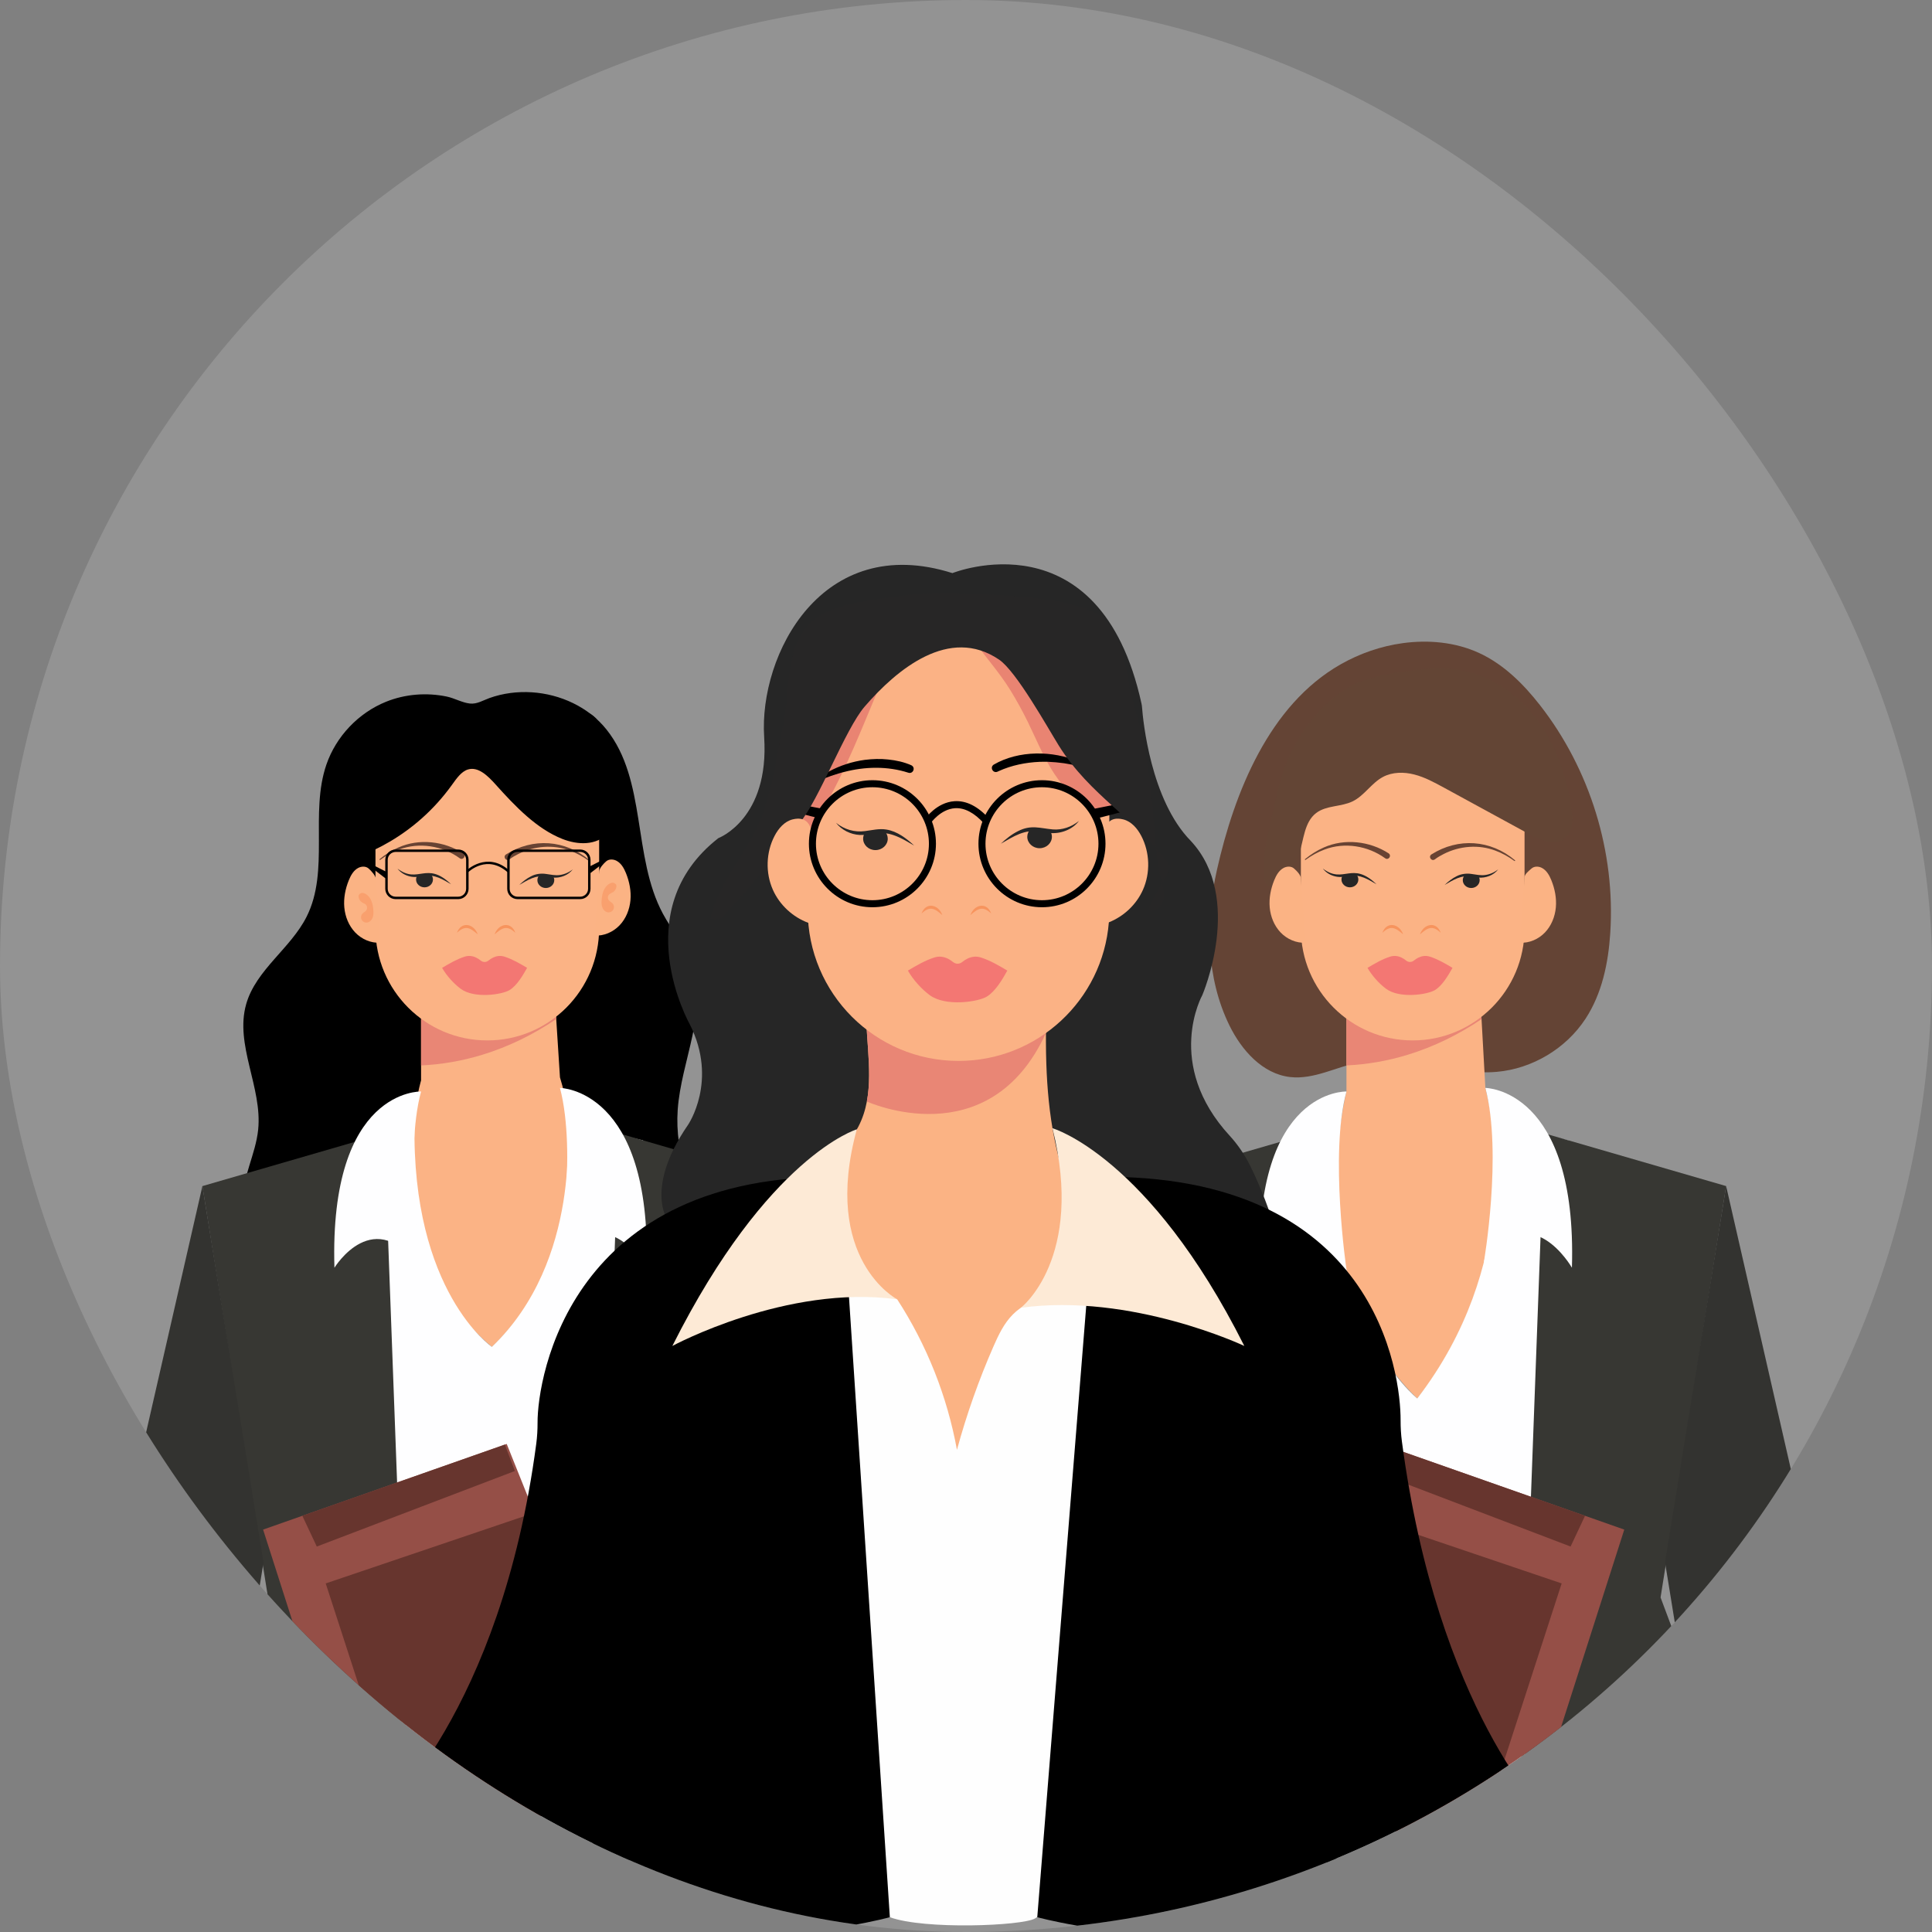<svg width="371" height="371" viewBox="0 0 371 371" fill="none" xmlns="http://www.w3.org/2000/svg">
<rect x="0" y="0" width="371" height="371" fill="#808080" stroke="none"/>
<g clip-path="url(#clip0_120_4268)">
<rect width="371" height="371" rx="185.5" fill="white" fill-opacity="0.15"/>
<g clip-path="url(#clip1_120_4268)">
<path d="M74.106 134.767C68.819 136.908 64.543 141.416 62.683 146.808C59.457 156.163 63.326 167.17 58.888 176.014C55.814 182.138 49.16 186.219 47.278 192.808C45.037 200.653 50.414 208.83 49.574 216.946C49.088 221.644 46.533 226.026 46.588 230.748C46.652 236.165 50.282 241.09 54.925 243.88C59.567 246.67 65.091 247.615 70.499 247.902C75.908 248.188 81.345 247.87 86.738 248.381C101.82 249.809 116.198 257.662 131.287 256.308C135.126 255.964 139.371 254.672 141.12 251.237C142.305 248.911 142.043 246.072 141.107 243.635C140.171 241.199 138.625 239.055 137.225 236.851C132.724 229.768 129.561 221.508 130.137 213.135C130.794 203.609 136.162 193.931 132.799 184.994C131.505 181.553 129.033 178.699 127.295 175.459C121.414 164.492 124.231 149.827 116.472 140.098C113.017 135.764 107.596 133.291 102.119 132.941C99.378 132.767 96.593 133.116 94.004 134.042C92.763 134.485 91.609 135.243 90.249 135.101C88.766 134.947 87.277 134.071 85.801 133.763C81.917 132.952 77.79 133.276 74.106 134.767Z" fill="black"/>
<path d="M94.45 258.639C71.487 239.304 80.856 207.475 80.856 207.475V194.385L106.672 193.493L106.795 195.409L107.53 206.879C117.141 238.905 94.45 258.639 94.45 258.639Z" fill="#FBB385"/>
<path d="M106.796 195.7C102.445 198.647 97.687 200.99 92.666 202.532C88.839 203.708 84.856 204.413 80.856 204.592V194.52L106.672 193.493L106.796 195.7Z" fill="#E98675"/>
<path d="M93.578 199.791C81.717 199.791 72.102 190.175 72.102 178.315V143.366C72.102 143.046 72.361 142.788 72.68 142.788H114.476C114.795 142.788 115.054 143.046 115.054 143.252V178.2C115.054 190.175 105.439 199.791 93.578 199.791Z" fill="#FBB385"/>
<path d="M113.163 166.421L116.943 164.503L117.115 164.785L113.374 167.656L113.163 166.421Z" fill="black"/>
<path d="M74.233 167.437L70.452 165.519L70.28 165.801L74.021 168.671L74.233 167.437Z" fill="black"/>
<path d="M115.055 167.233C115.245 166.555 115.89 165.845 116.411 165.395C116.943 164.935 117.771 164.968 118.392 165.295C119.286 165.766 119.817 166.714 120.197 167.649C120.868 169.302 121.225 171.102 121.064 172.878C120.904 174.655 120.204 176.405 118.971 177.693C117.737 178.981 115.953 179.769 114.173 179.654" fill="#FBB384"/>
<path d="M72.189 168.879C72.2 168.204 71.292 167.216 70.771 166.766C70.239 166.307 69.411 166.339 68.79 166.666C67.896 167.137 67.365 168.085 66.985 169.02C66.314 170.673 65.957 172.473 66.118 174.249C66.278 176.026 66.978 177.776 68.212 179.064C69.445 180.353 71.229 181.14 73.009 181.026" fill="#FBB384"/>
<path d="M97.152 164.086C102.33 160.808 108.548 161.25 113.216 165.194C113.253 165.225 113.258 165.28 113.228 165.317C113.198 165.353 113.146 165.359 113.109 165.332C111.982 164.509 110.756 163.829 109.461 163.347C106.242 162.131 102.586 162.435 99.543 163.984C98.953 164.279 98.355 164.625 97.835 165.02C97.204 165.484 96.515 164.551 97.152 164.086Z" fill="#684333"/>
<path d="M88.269 164.799C84.971 162.41 80.494 161.677 76.652 163.133C75.358 163.615 74.132 164.295 73.005 165.118C72.966 165.147 72.912 165.139 72.883 165.1C72.856 165.063 72.863 165.01 72.898 164.981C73.986 164.085 75.191 163.318 76.496 162.744C80.481 160.96 85.319 161.513 88.962 163.873C89.601 164.341 88.903 165.281 88.269 164.799Z" fill="#684333"/>
<path d="M109.999 166.934C109.132 168.078 107.591 168.66 106.158 168.519C105.239 168.447 104.345 168.196 103.442 168.312C103.005 168.353 102.578 168.489 102.157 168.645C101.316 168.975 100.525 169.471 99.71 169.931C100.394 169.295 101.126 168.695 101.99 168.267C102.844 167.819 103.886 167.676 104.832 167.82C105.775 167.95 106.653 168.162 107.534 168.022C108.415 167.895 109.27 167.521 109.999 166.934Z" fill="#262626"/>
<path d="M106.435 169.019C106.435 169.849 105.709 170.523 104.814 170.523C103.919 170.523 103.193 169.849 103.193 169.019C103.193 168.646 103.34 168.304 103.583 168.041C103.628 168.037 103.672 168.033 103.716 168.031C104.556 167.979 105.385 168.196 106.222 168.274C106.358 168.494 106.435 168.747 106.435 169.019Z" fill="#262626"/>
<path d="M86.621 169.803C85.056 168.891 83.438 167.867 81.565 168.216C80.647 168.333 79.65 168.531 78.721 168.299C77.773 168.084 76.905 167.551 76.332 166.806C80.393 169.853 81.848 165.232 86.621 169.803Z" fill="#262626"/>
<path d="M79.897 168.889C79.897 169.719 80.623 170.394 81.519 170.394C82.413 170.394 83.139 169.719 83.139 168.889C83.139 168.516 82.993 168.175 82.749 167.912C82.705 167.908 82.661 167.904 82.616 167.901C81.776 167.85 80.947 168.067 80.111 168.145C79.974 168.364 79.897 168.618 79.897 168.889Z" fill="#262626"/>
<path d="M94.977 179.423C95.684 177.367 98.141 176.828 98.961 179.123C97.342 177.618 96.483 178.126 94.977 179.423Z" fill="#F7945E"/>
<path d="M91.736 179.423C90.227 178.123 89.369 177.62 87.752 179.123C88.574 176.826 91.031 177.37 91.736 179.423Z" fill="#F7945E"/>
<path d="M96.912 183.715C96.541 183.595 96.148 183.538 95.76 183.578C95.007 183.655 94.376 183.992 93.8 184.456C93.589 184.626 93.329 184.725 93.058 184.725C92.786 184.725 92.526 184.626 92.315 184.456C91.739 183.992 91.108 183.655 90.355 183.578C89.967 183.538 89.574 183.595 89.203 183.715C87.671 184.212 86.278 185.036 84.897 185.855C85.712 187.309 87.117 188.874 88.455 189.869C91.076 191.82 96.423 190.994 97.847 190.126C99.271 189.258 100.403 187.309 101.218 185.855C99.837 185.036 98.444 184.212 96.912 183.715Z" fill="#F37773"/>
<path d="M79.608 215.578L69.544 218.865L78.964 357.82H113.669L123.484 218.979L108.832 215.578C108.832 215.578 111.857 242.018 94.45 258.639C94.45 258.639 78.964 248.059 79.608 215.578Z" fill="#FEFEFF"/>
<path d="M118.864 217.639L153.766 227.763L141.172 306.756L158.649 353.45L113.669 357.819L118.864 217.639Z" fill="#373733"/>
<path d="M153.766 227.764L172.269 308.716C173.3 312.964 172.048 317.442 168.965 320.54L136.916 352.737L126.807 335.773L145.141 319.152L142.029 299.998L153.766 227.764Z" fill="#333330"/>
<path d="M73.77 217.639L38.868 227.763L51.463 306.756L33.985 353.45L78.965 357.819L73.77 217.639Z" fill="#373733"/>
<path d="M38.868 227.764L20.365 308.716C19.334 312.964 20.586 317.442 23.669 320.54L55.718 352.737L65.828 335.773L47.493 319.152L50.605 299.998L38.868 227.764Z" fill="#333330"/>
<path d="M50.524 293.726L71.343 358.755L79.474 356.23L123.484 342.563L102.605 290.497L97.304 277.277L96.951 277.4L58.057 291.077L50.524 293.726Z" fill="#954F47"/>
<path d="M58.057 291.077L60.833 296.982L98.874 282.474L96.951 277.4L58.057 291.077Z" fill="#67352E"/>
<path d="M62.547 304.064L79.475 356.23L123.484 342.562L102.605 290.497L62.547 304.064Z" fill="#67352E"/>
<path d="M73.25 350.791C74.228 351.764 75.462 352.925 74.952 354.309C74.553 355.394 73.229 355.994 72.047 356.157C69.581 356.498 67.258 355.584 65.289 354.402C63.32 353.219 61.556 351.748 59.435 350.793C57.899 350.101 56.109 349.628 55.166 348.307C53.901 346.537 54.779 343.738 56.694 342.187C58.609 340.637 61.247 340.195 63.566 340.513C65.674 340.802 68.903 341.514 69.643 343.494C70.664 346.224 71.064 348.616 73.25 350.791Z" fill="#FAB685"/>
<path d="M61.911 333.308L68.588 336.69L56.325 353.44L51.072 348.07L61.911 333.308Z" fill="#FFFEFF"/>
<path d="M107.53 208.913C107.53 208.913 125.179 208.999 124.151 243.44C124.151 243.44 116.142 229.397 107.232 242.42C107.232 242.42 110.842 221.557 107.53 208.913Z" fill="#FEFEFF"/>
<path d="M80.856 209.601C80.856 209.601 63.193 209 64.221 243.442C64.221 243.442 71.951 230.792 80.862 243.815C80.862 243.815 77.586 221.623 80.856 209.601Z" fill="#FEFEFF"/>
<path d="M86.756 150.762C87.641 149.533 88.558 148.166 89.855 147.764C91.815 147.157 93.672 148.972 95.167 150.639C98.992 154.904 103.057 159.144 107.977 161.096C110.939 162.271 114.492 162.425 116.863 159.953C118.85 157.881 119.53 154.391 119.235 151.215C118.941 148.039 117.816 145.08 116.706 142.187C116.035 140.437 115.305 138.6 113.992 137.525C112.389 136.212 110.301 136.334 108.381 136.556C99.734 137.56 91.135 139.609 82.45 139.457C79.136 139.398 75.671 139.052 72.652 140.727C69.233 142.624 66.993 146.871 66.012 151.309C65.294 154.557 65.159 157.941 65.177 161.29C65.182 162.265 64.989 164.049 65.623 164.839C66.33 165.721 67.479 165.003 68.297 164.707C72.84 163.06 77.19 160.54 81.026 157.123C83.115 155.262 85.047 153.136 86.756 150.762Z" fill="black"/>
<path d="M68.991 171.782C69.105 171.579 69.344 171.467 69.578 171.463C69.811 171.46 70.037 171.549 70.236 171.67C70.736 171.972 71.099 172.467 71.322 173.007C71.546 173.546 71.638 174.131 71.688 174.713C71.732 175.241 71.739 175.792 71.532 176.28C71.325 176.768 70.855 177.179 70.325 177.166C69.936 177.156 69.563 176.905 69.408 176.548C69.254 176.191 69.325 175.747 69.584 175.456C69.809 175.203 70.153 175.069 70.347 174.791C70.577 174.464 70.523 173.97 70.228 173.7C70.04 173.528 69.785 173.451 69.566 173.32C69.204 173.104 68.943 172.727 68.868 172.313C68.836 172.14 68.839 171.951 68.932 171.803C69.025 171.654 69.23 171.567 69.384 171.651" fill="#F9A06E"/>
<path d="M118.234 169.824C118.12 169.621 117.88 169.509 117.647 169.505C117.414 169.502 117.188 169.591 116.989 169.712C116.489 170.014 116.126 170.509 115.903 171.049C115.679 171.588 115.586 172.173 115.537 172.755C115.493 173.283 115.486 173.834 115.693 174.322C115.9 174.81 116.37 175.221 116.9 175.208C117.289 175.198 117.662 174.947 117.817 174.59C117.971 174.233 117.9 173.789 117.641 173.498C117.416 173.245 117.072 173.111 116.877 172.833C116.648 172.506 116.702 172.012 116.996 171.742C117.185 171.57 117.44 171.493 117.659 171.362C118.021 171.146 118.282 170.769 118.357 170.355C118.389 170.182 118.386 169.993 118.293 169.845C118.2 169.696 117.995 169.609 117.841 169.693" fill="#F9A06E"/>
<path d="M87.995 172.66H75.968C74.874 172.66 73.983 171.77 73.983 170.675V165.113C73.983 164.019 74.874 163.128 75.968 163.128H87.995C89.089 163.128 89.98 164.019 89.98 165.113V170.675C89.98 171.77 89.089 172.66 87.995 172.66ZM75.968 163.598C75.133 163.598 74.453 164.278 74.453 165.113V170.675C74.453 171.511 75.133 172.191 75.968 172.191H87.995C88.83 172.191 89.51 171.511 89.51 170.675V165.113C89.51 164.278 88.83 163.598 87.995 163.598H75.968Z" fill="black"/>
<path d="M111.412 172.66H99.385C98.291 172.66 97.4 171.77 97.4 170.675V165.113C97.4 164.019 98.291 163.128 99.385 163.128H111.412C112.506 163.128 113.397 164.019 113.397 165.113V170.675C113.397 171.77 112.506 172.66 111.412 172.66ZM99.385 163.598C98.55 163.598 97.87 164.278 97.87 165.113V170.675C97.87 171.511 98.55 172.191 99.385 172.191H111.412C112.247 172.191 112.927 171.511 112.927 170.675V165.113C112.927 164.278 112.247 163.598 111.412 163.598H99.385Z" fill="black"/>
<path d="M97.48 167.499C93.542 164.034 90.055 167.348 89.908 167.491L89.58 167.155C89.619 167.117 93.522 163.391 97.79 167.147L97.48 167.499Z" fill="black"/>
<path d="M269.347 123.506C274.285 122.829 279.451 123.296 283.984 125.371C288.724 127.54 292.54 131.335 295.746 135.445C305.344 147.747 310.233 163.632 309.216 179.202C308.84 184.953 307.626 190.804 304.47 195.625C300.715 201.36 294.247 205.23 287.419 205.826C278.649 206.592 269.848 202.268 261.206 203.948C256.668 204.831 252.328 207.35 247.735 206.823C242.452 206.218 238.431 201.698 236.09 196.923C231.596 187.76 231.455 176.944 233.699 166.989C237.02 152.256 243.668 135.391 257.446 127.57C261.113 125.488 265.167 124.079 269.347 123.506Z" fill="#644435"/>
<path d="M272.155 268.544C249.192 246.269 258.56 209.6 258.56 209.6V194.52L284.376 193.492L284.5 195.699L285.234 208.914C293.801 243.699 272.155 268.544 272.155 268.544Z" fill="#FBB385"/>
<path d="M284.499 195.699C280.148 198.647 275.39 200.989 270.369 202.531C266.542 203.707 262.56 204.413 258.56 204.592V194.52L284.375 193.492L284.499 195.699Z" fill="#E98675"/>
<path d="M271.282 199.79C259.421 199.79 249.806 190.175 249.806 178.314V143.365C249.806 143.046 250.065 142.787 250.384 142.787H292.18C292.5 142.787 292.758 143.046 292.758 143.365V178.314C292.758 190.175 283.143 199.79 271.282 199.79Z" fill="#FBB385"/>
<path d="M249.446 164.048C250.38 161.279 250.425 157.885 252.751 156.116C254.712 154.625 257.523 154.962 259.738 153.885C261.989 152.79 263.354 150.376 265.562 149.198C267.383 148.226 269.594 148.215 271.592 148.729C273.591 149.243 275.426 150.24 277.238 151.228C282.75 154.233 288.262 157.237 293.774 160.242C295.837 161.366 298.477 162.469 300.376 161.088C302.124 159.817 302.095 157.236 301.762 155.101C300.849 149.237 298.927 143.443 295.468 138.62C292.01 133.797 286.913 130.008 281.097 128.827C277.002 127.995 272.76 128.462 268.633 129.113C265.059 129.677 261.411 130.413 258.354 132.349C253.495 135.426 249.771 140.301 247.436 145.557C245.471 149.977 244.656 155.136 243.541 159.86C242.993 162.183 242.655 164.564 242.661 166.955C242.666 168.964 242.972 171.38 245.377 169.607C247.25 168.225 248.701 166.255 249.446 164.048Z" fill="#634535"/>
<path d="M292.758 168.604C292.657 167.922 293.593 167.215 294.114 166.765C294.646 166.306 295.474 166.338 296.096 166.666C296.989 167.136 297.52 168.084 297.9 169.02C298.571 170.672 298.928 172.472 298.768 174.249C298.607 176.025 297.907 177.775 296.674 179.064C295.44 180.352 293.656 181.14 291.876 181.025" fill="#FBB384"/>
<path d="M249.807 168.804C249.907 168.122 248.997 167.215 248.476 166.765C247.944 166.306 247.116 166.338 246.494 166.666C245.601 167.136 245.07 168.084 244.69 169.02C244.019 170.672 243.662 172.472 243.822 174.249C243.983 176.025 244.683 177.775 245.916 179.064C247.15 180.352 248.934 181.14 250.714 181.025" fill="#FBB384"/>
<path d="M274.856 164.085C280.034 160.808 286.252 161.25 290.92 165.194C290.957 165.225 290.962 165.279 290.932 165.316C290.902 165.352 290.85 165.358 290.813 165.331C289.686 164.508 288.46 163.828 287.166 163.346C283.946 162.13 280.29 162.435 277.247 163.983C276.657 164.279 276.059 164.624 275.539 165.019C274.909 165.483 274.219 164.55 274.856 164.085Z" fill="#684333"/>
<path d="M265.974 164.799C262.675 162.409 258.198 161.677 254.356 163.133C253.063 163.615 251.836 164.295 250.709 165.118C250.67 165.146 250.616 165.138 250.587 165.099C250.56 165.062 250.567 165.01 250.602 164.981C251.69 164.085 252.895 163.318 254.2 162.743C258.186 160.959 263.023 161.513 266.666 163.872C267.305 164.34 266.607 165.28 265.974 164.799Z" fill="#684333"/>
<path d="M287.703 166.934C286.837 168.077 285.295 168.659 283.862 168.519C282.943 168.446 282.049 168.196 281.146 168.312C280.709 168.353 280.282 168.488 279.861 168.644C279.02 168.975 278.229 169.47 277.414 169.931C278.098 169.295 278.83 168.694 279.694 168.267C280.548 167.818 281.59 167.676 282.536 167.819C283.48 167.949 284.357 168.161 285.238 168.022C286.119 167.895 286.975 167.521 287.703 166.934Z" fill="#262626"/>
<path d="M284.139 169.018C284.139 169.848 283.413 170.523 282.518 170.523C281.623 170.523 280.897 169.848 280.897 169.018C280.897 168.645 281.044 168.304 281.287 168.041C281.332 168.037 281.375 168.033 281.421 168.03C282.26 167.979 283.089 168.195 283.926 168.274C284.062 168.493 284.139 168.747 284.139 169.018Z" fill="#262626"/>
<path d="M264.325 169.803C262.759 168.89 261.141 167.867 259.268 168.215C258.35 168.332 257.353 168.531 256.424 168.298C255.476 168.083 254.608 167.55 254.035 166.805C258.096 169.853 259.551 165.232 264.325 169.803Z" fill="#262626"/>
<path d="M257.601 168.889C257.601 169.719 258.327 170.393 259.222 170.393C260.117 170.393 260.843 169.719 260.843 168.889C260.843 168.516 260.696 168.175 260.453 167.912C260.408 167.907 260.364 167.904 260.319 167.901C259.48 167.849 258.65 168.066 257.814 168.144C257.677 168.364 257.601 168.618 257.601 168.889Z" fill="#262626"/>
<path d="M272.68 179.423C273.387 177.367 275.844 176.827 276.664 179.123C275.045 177.617 274.187 178.125 272.68 179.423Z" fill="#F7945E"/>
<path d="M269.441 179.423C267.932 178.123 267.074 177.619 265.457 179.123C266.278 176.825 268.735 177.369 269.441 179.423Z" fill="#F7945E"/>
<path d="M274.615 183.715C274.244 183.595 273.851 183.537 273.463 183.577C272.71 183.654 272.079 183.991 271.503 184.455C271.292 184.626 271.032 184.724 270.761 184.724C270.489 184.724 270.229 184.626 270.018 184.455C269.442 183.991 268.811 183.654 268.058 183.577C267.67 183.537 267.277 183.595 266.906 183.715C265.374 184.212 263.982 185.035 262.6 185.854C263.415 187.309 264.82 188.873 266.158 189.869C268.779 191.819 274.126 190.993 275.55 190.125C276.974 189.257 278.106 187.309 278.921 185.854C277.54 185.035 276.148 184.212 274.615 183.715Z" fill="#F37773"/>
<path d="M257.311 215.577L247.248 218.864L256.668 357.819H291.373L301.187 218.979L286.536 215.577C286.536 215.577 291.949 242.839 272.154 268.544C272.154 268.544 252.736 253.055 257.311 215.577Z" fill="#FEFEFF"/>
<path d="M296.568 217.638L331.47 227.762L318.876 306.755L336.354 353.449L291.374 357.818L296.568 217.638Z" fill="#373733"/>
<path d="M331.47 227.764L349.973 308.716C351.004 312.963 349.753 317.442 346.669 320.539L314.62 352.736L304.511 335.773L322.845 319.151L319.733 299.998L331.47 227.764Z" fill="#333330"/>
<path d="M251.474 217.638L216.572 227.763L229.166 306.755L211.688 353.449L256.669 357.819L251.474 217.638Z" fill="#373733"/>
<path d="M216.572 227.764L198.069 308.716C197.038 312.963 198.289 317.442 201.373 320.539L233.421 352.736L243.531 335.773L225.197 319.151L228.309 299.998L216.572 227.764Z" fill="#333330"/>
<path d="M311.908 293.726L291.088 358.755L282.957 356.23L238.948 342.562L259.827 290.497L265.128 277.276L265.481 277.4L304.374 291.077L311.908 293.726Z" fill="#954F47"/>
<path d="M304.374 291.077L301.598 296.981L263.557 282.473L265.481 277.399L304.374 291.077Z" fill="#67352E"/>
<path d="M299.885 304.063L282.957 356.229L238.948 342.562L259.827 290.496L299.885 304.063Z" fill="#67352E"/>
<path d="M292.942 341.764C291.605 341.428 289.973 340.971 289.051 342.121C288.327 343.023 288.497 344.466 288.967 345.563C289.947 347.851 291.929 349.37 293.958 350.447C295.987 351.523 298.157 352.274 300.069 353.599C301.454 354.558 302.783 355.847 304.401 355.974C306.57 356.143 308.515 353.947 308.855 351.507C309.195 349.067 308.212 346.579 306.744 344.757C305.409 343.1 303.133 340.701 301.055 341.088C298.189 341.622 295.934 342.514 292.942 341.764Z" fill="#FAB685"/>
<path d="M298.74 340.541L304.509 335.771L314.619 352.735L308.222 356.648L298.74 340.541Z" fill="#FFFEFF"/>
<path d="M285.234 208.912C285.234 208.912 302.883 208.998 301.854 243.44C301.854 243.44 293.846 229.397 284.936 242.42C284.936 242.42 288.546 221.557 285.234 208.912Z" fill="#FEFEFF"/>
<path d="M258.56 209.6C258.56 209.6 240.896 209 241.924 243.442C241.924 243.442 249.654 230.791 258.565 243.814C258.565 243.814 255.289 221.623 258.56 209.6Z" fill="#FEFEFF"/>
<path d="M182.891 110.054C182.891 110.054 211.202 98.653 219.198 135.093C219.251 135.334 219.285 135.578 219.304 135.823C219.495 138.329 220.954 153.61 228.647 161.46C238.928 172.426 230.875 191.104 230.875 191.104C230.875 191.104 223.478 204.323 236.134 218.093C237.737 219.838 239.065 221.817 240.112 223.943C243.382 230.576 249.124 244.969 249.124 264.271H130.634L128.577 234.97C128.577 234.97 123.323 228.801 132.118 216.007C132.118 216.007 137.944 207.554 132.461 196.701C132.461 196.701 120.124 174.883 137.944 160.946C137.944 160.946 147.769 157.291 146.741 141.526C145.712 125.762 157.811 102.115 182.891 110.054Z" fill="#262626"/>
<path d="M206.442 239.892C206.456 247.794 203.439 255.35 200.368 262.63C198.008 268.224 195.529 273.887 191.56 278.483C189.773 280.551 187.379 282.497 184.649 282.331C181.189 282.119 178.914 278.737 177.228 275.707C170.207 263.104 163.595 250.059 160.47 235.975C159.543 231.788 158.957 227.273 160.63 223.325C161.694 220.812 163.595 218.739 164.848 216.314C165.642 214.776 166.151 213.172 166.461 211.522C167.674 205.107 165.908 197.984 166.369 191.273C166.642 187.306 167.845 183.192 170.756 180.482C173.422 177.999 177.179 177.014 180.817 176.816C187.117 176.47 193.891 178.552 198.311 183.196C201.029 186.049 201.116 187.865 200.992 191.692C200.946 193.147 200.908 194.604 200.882 196.062C200.832 198.776 200.832 201.492 200.923 204.206C201.083 209.051 201.524 213.897 202.477 218.657C203.892 225.733 206.43 232.675 206.442 239.892Z" fill="#FBB384"/>
<path d="M200.992 191.692C200.946 193.147 200.878 196.909 200.853 198.367C189.909 222.241 166.463 211.522 166.463 211.522H166.461C167.674 205.107 165.908 197.984 166.369 191.273C166.642 187.306 167.845 183.192 170.756 180.482C173.422 177.999 177.179 177.014 180.817 176.816C187.117 176.47 193.891 178.552 198.311 183.196C201.029 186.049 201.116 187.865 200.992 191.692Z" fill="#E98675"/>
<path d="M213.025 121.479V174.769C213.025 175.558 212.994 176.34 212.931 177.113C211.739 192.011 199.273 203.727 184.067 203.727C168.075 203.727 155.109 190.763 155.109 174.769V121.479H213.025Z" fill="#FBB285"/>
<path d="M197.337 138.561C198.817 141.58 200.09 144.71 201.828 147.588C203.566 150.467 205.833 153.129 208.805 154.701C210.513 155.604 212.824 156.037 214.223 154.704C215.313 153.664 215.398 151.975 215.334 150.469C214.863 139.503 210.129 128.746 202.245 121.11C199.344 118.3 195.958 115.867 192.079 114.743C190.86 114.39 189.5 114.182 188.362 114.743C185.927 115.944 185.429 120.674 186.87 122.78C189.143 126.103 191.867 129.043 193.994 132.499C195.204 134.465 196.32 136.489 197.337 138.561Z" fill="#E98472"/>
<path d="M169.284 130.908C165.655 139.417 162.508 147.837 157.822 155.812C157.27 156.751 157.238 158.323 156.403 159.023C155.568 159.724 154.753 160.236 153.683 160.029C152.463 159.794 151.517 158.757 151.069 157.598C150.621 156.439 150.59 155.166 150.608 153.923C150.709 147.019 152.172 140.131 154.94 133.805C156.486 130.271 158.512 126.822 161.573 124.475C164.102 122.536 168.579 120.826 171.722 122.315C173.175 123.004 173.373 124.84 172.446 126.094C171.239 127.73 170.105 128.983 169.284 130.908Z" fill="#E98472"/>
<path d="M190.822 146.83C195.617 144.047 202.186 144.103 207.204 146.268C207.544 146.413 207.882 146.561 208.216 146.714C208.377 146.787 208.448 146.977 208.375 147.138C208.308 147.287 208.143 147.356 207.992 147.314C207.395 147.187 206.755 147.034 206.162 146.888C206.016 146.861 205.024 146.686 204.85 146.655C204.558 146.589 204.107 146.532 203.802 146.502C203.104 146.406 202.406 146.345 201.703 146.315C201.403 146.286 200.962 146.28 200.655 146.287C200.345 146.294 199.913 146.276 199.609 146.297C196.933 146.412 194.266 146.96 191.823 148.055L191.617 148.154L191.567 148.178C190.692 148.573 190.019 147.363 190.822 146.83Z" fill="black"/>
<path d="M174.384 148.369C170.424 147.099 166.092 147.195 162.088 148.243C161.49 148.369 160.641 148.665 160.05 148.841C159.753 148.923 159.335 149.098 159.045 149.204C158.703 149.331 158.357 149.456 158.009 149.578C157.655 149.701 157.411 149.201 157.735 149.002C158.183 148.724 158.703 148.422 159.165 148.156C161.294 147.006 163.646 146.243 166.048 145.919C167.527 145.734 169.081 145.681 170.561 145.847C172.086 146.003 173.602 146.331 175.009 146.957C175.898 147.409 175.319 148.719 174.384 148.369Z" fill="black"/>
<path d="M153.882 154.517L158.129 155.359L157.166 157.108L151.568 155.67L153.882 154.517Z" fill="black"/>
<path d="M214.088 154.516L209.841 155.359L210.804 157.108L216.402 155.67L214.088 154.516Z" fill="black"/>
<path d="M153.567 158.009C157.277 153.613 162.296 140.022 166.046 135.678C172.236 128.51 182.306 120.152 191.868 126.678C195.186 128.942 201.172 139.716 203.291 143.128C209.343 152.871 217.967 156.97 224.678 166.271C225.147 166.92 219.885 174.567 220.657 174.776C221.82 175.092 223.014 174.099 223.354 172.943C223.693 171.787 223.408 170.549 223.093 169.387C221.701 164.244 221.761 158.393 221.176 153.085C220.519 147.123 219.577 141.202 217.767 135.471C215.946 129.705 216.223 121.669 211.255 118.221C206.82 115.143 195.346 114.466 189.956 114.156C184.527 113.845 179.052 113.535 173.672 114.328C168.291 115.122 159.688 115.74 155.737 119.478C150.717 124.228 151.758 132.567 150.359 139.335C148.96 146.104 148.145 153.111 145.152 159.342C142.386 165.1 137.812 170.08 136.436 176.318C138.024 176.682 138.127 176.73 139.251 175.526C140.106 174.609 140.961 173.692 141.808 172.767C146.259 167.913 149.28 163.09 153.567 158.009Z" fill="#272626"/>
<path d="M207.192 157.646C205.928 159.313 203.68 160.163 201.591 159.957C200.251 159.856 198.949 159.491 197.631 159.656C196.995 159.715 196.372 159.912 195.757 160.14C194.532 160.622 193.379 161.344 192.19 162.016C193.188 161.089 194.254 160.213 195.515 159.59C197.996 158.336 199.647 159.039 202.148 159.271C203.963 159.427 205.737 158.806 207.192 157.646Z" fill="#262626"/>
<path d="M201.995 160.687C201.995 161.898 200.937 162.881 199.631 162.881C198.326 162.881 197.268 161.898 197.268 160.687C197.268 160.144 197.482 159.646 197.837 159.263C197.902 159.257 197.966 159.251 198.031 159.247C199.256 159.172 200.464 159.488 201.684 159.602C201.883 159.922 201.995 160.292 201.995 160.687Z" fill="#262626"/>
<path d="M175.552 162.38C173.241 161.038 170.946 159.569 168.18 160.067C167.186 160.2 166.12 160.385 165.09 160.337C163.341 160.249 161.593 159.373 160.55 158.01C162.138 159.291 164.102 159.861 166.08 159.596C167.426 159.433 168.817 159.061 170.209 159.297C172.306 159.634 174.056 160.994 175.552 162.38Z" fill="#262626"/>
<path d="M165.747 161.051C165.747 162.261 166.805 163.244 168.11 163.244C169.416 163.244 170.474 162.261 170.474 161.051C170.474 160.507 170.26 160.01 169.905 159.626C169.84 159.62 169.776 159.614 169.71 159.611C168.486 159.535 167.278 159.852 166.057 159.965C165.859 160.285 165.747 160.655 165.747 161.051Z" fill="#262626"/>
<path d="M219.477 170.873C218.218 173.699 215.803 175.977 212.93 177.113C212.653 177.224 212.369 177.323 212.084 177.411C211.916 177.465 211.747 177.514 211.577 177.558C211.602 177.558 211.731 165.668 211.747 164.584C211.768 162.967 211.531 160.068 212.485 158.425C212.634 158.171 212.813 157.945 213.025 157.76C213.169 157.633 213.329 157.527 213.509 157.44C213.867 157.269 214.297 157.184 214.812 157.211C215.08 157.224 215.373 157.269 215.691 157.348C217.262 157.737 218.417 159.092 219.165 160.529C220.811 163.694 220.93 167.613 219.477 170.873Z" fill="#FBB285"/>
<path d="M156.318 177.558C155.952 177.464 155.589 177.35 155.235 177.219C152.245 176.118 149.716 173.786 148.418 170.873C146.967 167.613 147.084 163.694 148.732 160.529C149.478 159.093 150.635 157.738 152.206 157.348C152.547 157.263 152.858 157.219 153.143 157.207C156.646 157.078 156.119 162.212 156.15 164.585C156.164 165.668 156.293 177.558 156.318 177.558Z" fill="#FBB285"/>
<path d="M200.089 174.217C193.364 174.217 187.892 168.745 187.892 162.019C187.892 155.294 193.364 149.822 200.089 149.822C206.815 149.822 212.286 155.294 212.286 162.019C212.286 168.745 206.815 174.217 200.089 174.217ZM200.089 151.172C194.108 151.172 189.241 156.038 189.241 162.019C189.241 168.001 194.108 172.867 200.089 172.867C206.071 172.867 210.937 168.001 210.937 162.019C210.937 156.038 206.071 151.172 200.089 151.172Z" fill="black"/>
<path d="M167.532 174.217C160.807 174.217 155.335 168.745 155.335 162.019C155.335 155.294 160.807 149.822 167.532 149.822C174.258 149.822 179.729 155.294 179.729 162.019C179.729 168.745 174.258 174.217 167.532 174.217ZM167.532 151.172C161.551 151.172 156.684 156.038 156.684 162.019C156.684 168.001 161.551 172.867 167.532 172.867C173.514 172.867 178.38 168.001 178.38 162.019C178.38 156.038 173.514 151.172 167.532 151.172Z" fill="black"/>
<path d="M188.925 158.1C187.075 156.058 185.206 155.083 183.38 155.2C180.623 155.379 178.769 158.005 178.751 158.031L177.64 157.265C177.729 157.135 179.868 154.082 183.28 153.855C185.549 153.702 187.781 154.827 189.925 157.195L188.925 158.1Z" fill="black"/>
<path d="M186.352 175.72C187.059 173.664 189.516 173.124 190.336 175.42C188.717 173.914 187.859 174.422 186.352 175.72Z" fill="#F7945E"/>
<path d="M180.949 175.72C179.44 174.42 178.582 173.916 176.965 175.42C177.787 173.122 180.243 173.666 180.949 175.72Z" fill="#F7945E"/>
<path d="M188.399 183.878C187.965 183.737 187.506 183.67 187.052 183.717C186.171 183.807 185.432 184.202 184.759 184.744C184.512 184.944 184.208 185.059 183.89 185.059C183.573 185.059 183.269 184.943 183.022 184.744C182.348 184.202 181.61 183.807 180.729 183.717C180.275 183.67 179.816 183.737 179.382 183.878C177.588 184.459 175.96 185.423 174.343 186.381C175.297 188.083 176.941 189.913 178.506 191.077C181.572 193.359 187.828 192.393 189.494 191.377C191.159 190.362 192.484 188.083 193.438 186.381C191.821 185.423 190.193 184.459 188.399 183.878Z" fill="#F37773"/>
<path d="M172.286 249.509C177.967 258.259 181.892 268.144 183.762 278.408C185.608 271.635 187.952 264.998 190.768 258.567C191.743 256.342 192.809 254.091 194.532 252.379C197.982 248.952 203.261 248.371 208.107 247.98C211.606 247.698 215.413 247.491 218.317 249.463C221.934 251.918 222.819 256.789 223.256 261.139C225.148 279.992 224.465 298.998 223.781 317.934C223.195 334.124 211.467 347.333 203.151 361.237C201.719 363.631 201.161 366.996 198.75 368.401C196.288 369.835 177.477 370.586 170.877 368.158C163.091 365.294 154.652 357.949 150.27 350.905C144.366 341.414 141.295 330.381 139.891 319.292C138.486 308.202 138.68 296.98 138.876 285.804C139.086 273.789 139.343 261.513 143.464 250.224C144.446 247.534 145.993 244.612 148.774 243.928C150.486 243.507 152.271 244.055 153.948 244.597C159.85 246.507 166.384 247.599 172.286 249.509Z" fill="#FEFEFE"/>
<path d="M161.51 226.007L170.877 368.158C170.877 368.158 126.059 380.729 71.602 360.898C69.587 360.164 68.188 358.288 68.107 356.145C68.022 353.898 68.931 351.084 72.949 348.88C72.949 348.88 96.142 328.93 102.978 277.238C103.156 275.891 103.232 274.533 103.227 273.174C103.193 264.566 109.419 225.093 161.51 226.007Z" fill="black"/>
<path d="M210.573 225.992L199.186 368.158C199.186 368.158 244.004 380.73 298.461 360.899C300.476 360.165 301.874 358.289 301.956 356.146C302.041 353.898 301.131 351.085 297.113 348.881C297.113 348.881 276.04 328.477 269.204 276.785C269.026 275.438 268.95 274.08 268.955 272.721C268.989 264.113 264.492 225.122 210.573 225.992Z" fill="black"/>
<path d="M164.537 216.861C164.537 216.861 147.445 221.966 129.11 258.464C129.11 258.464 151.039 246.597 172.286 249.51C172.286 249.51 157.683 241.879 164.537 216.861Z" fill="#FDEAD6"/>
<path d="M202.106 216.653C202.106 216.653 220.611 221.965 238.946 258.463C238.946 258.463 217.286 248.218 196.038 251.131C196.038 251.131 208.331 241.642 202.106 216.653Z" fill="#FDEAD6"/>
</g>
</g>
<defs>
<clipPath id="clip0_120_4268">
<rect width="371" height="371" rx="185.5" fill="white"/>
</clipPath>
<clipPath id="clip1_120_4268">
<rect width="330.41" height="272" fill="white" transform="translate(20 100)"/>
</clipPath>
</defs>
</svg>
